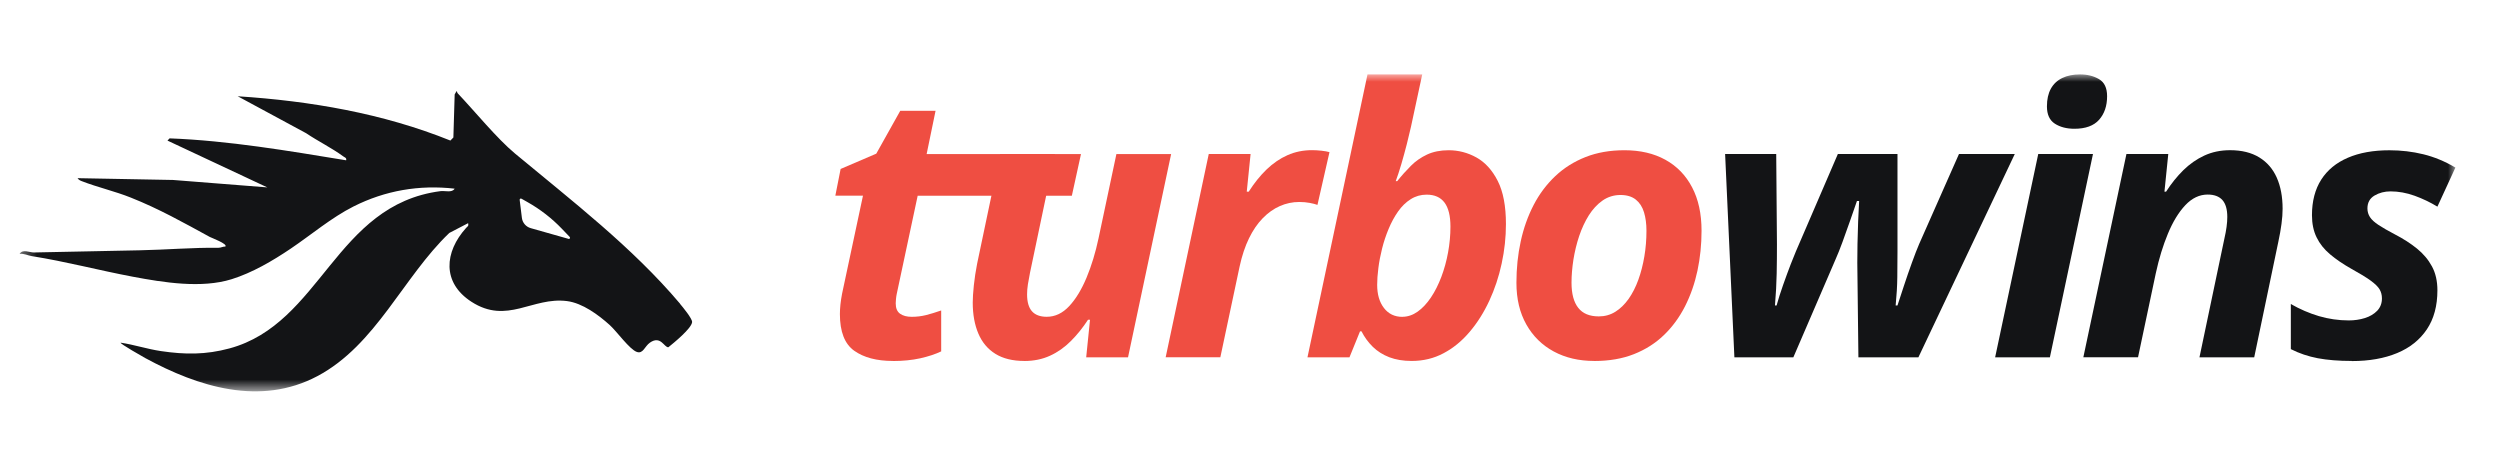<?xml version="1.0" encoding="UTF-8"?> <svg xmlns="http://www.w3.org/2000/svg" width="168" height="32" viewBox="0 0 168 32" fill="none"><mask id="mask0_108_6494" style="mask-type:luminance" maskUnits="userSpaceOnUse" x="1" y="5" width="164" height="22"><path d="M165 5H1.32V26.293H165V5Z" fill="white"></path></mask><g mask="url(#mask0_108_6494)"><path d="M45.705 20.416C42.482 16.601 38.43 13.496 34.608 10.317C33.384 9.298 31.897 7.469 30.752 6.263C30.703 6.212 30.732 6.114 30.675 6.134L30.554 6.345L30.467 9.239L30.266 9.445C25.729 7.616 20.849 6.785 15.974 6.469L20.571 8.951C21.381 9.496 22.279 9.931 23.069 10.51C23.169 10.585 23.3 10.595 23.262 10.772C19.331 10.129 15.388 9.453 11.396 9.298L11.254 9.448L17.963 12.593L11.63 12.094L5.209 11.973C5.292 12.087 5.376 12.128 5.503 12.177C6.539 12.581 7.715 12.848 8.79 13.278C10.691 14.034 12.335 14.96 14.097 15.922C14.2 15.979 15.313 16.387 15.146 16.568C14.989 16.56 14.845 16.652 14.691 16.65C12.911 16.632 11.19 16.784 9.387 16.82C7.038 16.863 4.638 16.912 2.269 16.966C2.007 16.971 1.508 16.719 1.317 17.064C1.608 17.02 1.865 17.169 2.13 17.211C4.399 17.568 6.663 18.17 8.934 18.597C10.987 18.983 13.536 19.397 15.568 18.762C16.949 18.33 18.31 17.537 19.547 16.701C20.921 15.773 22.269 14.626 23.758 13.874C25.885 12.802 28.175 12.408 30.552 12.678C30.379 12.974 29.901 12.804 29.6 12.845C22.521 13.764 21.595 21.748 15.414 23.415C13.819 23.845 12.432 23.832 10.812 23.593C9.893 23.456 9.014 23.163 8.108 23.027C8.028 23.083 9.631 23.991 9.762 24.063C13.328 26 17.495 27.309 21.33 25.275C25.268 23.186 27.081 18.631 30.194 15.654L31.459 14.996C31.506 15.202 31.421 15.207 31.323 15.315C29.862 16.935 29.69 18.993 31.681 20.279C34.083 21.831 35.773 19.935 38.104 20.233C39.145 20.367 40.211 21.157 40.972 21.841C41.455 22.276 42.307 23.485 42.801 23.652C43.22 23.793 43.32 23.274 43.673 23.027C44.403 22.517 44.632 23.361 44.915 23.335C45.275 23.045 46.474 22.07 46.51 21.645C46.528 21.416 45.88 20.634 45.7 20.421L45.705 20.416ZM38.204 16.051L35.66 15.33C35.344 15.24 35.112 14.97 35.071 14.643L34.922 13.432C34.914 13.365 34.984 13.319 35.043 13.352L35.444 13.579C36.303 14.062 37.085 14.669 37.767 15.382L38.284 15.922C38.34 15.981 38.284 16.079 38.204 16.056V16.051Z" fill="#131416"></path><path d="M59.996 24.256C58.913 24.256 58.049 24.027 57.406 23.572C56.763 23.117 56.441 22.294 56.441 21.102C56.441 20.907 56.454 20.694 56.477 20.462C56.501 20.23 56.539 19.989 56.588 19.734L57.992 13.149H56.135L56.49 11.354L58.885 10.327L60.498 7.444H62.87L62.27 10.353H72.642L72.029 13.152H61.668L60.264 19.737C60.238 19.858 60.22 19.978 60.21 20.097C60.197 20.215 60.192 20.31 60.192 20.385C60.192 20.712 60.29 20.943 60.485 21.082C60.681 21.221 60.94 21.29 61.267 21.29C61.594 21.29 61.92 21.252 62.227 21.175C62.533 21.097 62.872 20.994 63.248 20.863V23.613C62.857 23.801 62.386 23.955 61.836 24.079C61.285 24.2 60.673 24.261 59.996 24.261V24.256Z" fill="#EF4E42"></path><path d="M68.835 24.256C68.053 24.256 67.405 24.097 66.893 23.78C66.379 23.461 65.998 23.009 65.746 22.417C65.494 21.825 65.368 21.133 65.368 20.333C65.368 20.032 65.393 19.644 65.442 19.173C65.491 18.703 65.566 18.219 65.661 17.73L67.212 10.35H70.89L69.216 18.33C69.159 18.607 69.113 18.867 69.074 19.112C69.036 19.356 69.02 19.58 69.02 19.783C69.02 20.295 69.131 20.675 69.35 20.92C69.568 21.164 69.9 21.288 70.34 21.288C70.903 21.288 71.405 21.049 71.85 20.573C72.295 20.097 72.683 19.456 73.018 18.654C73.352 17.851 73.62 16.969 73.823 16.009L75.022 10.353H78.7L75.803 24.014H72.992L73.249 21.486H73.115C72.766 22.023 72.38 22.502 71.96 22.921C71.541 23.34 71.076 23.67 70.561 23.904C70.049 24.14 69.473 24.259 68.838 24.259L68.835 24.256Z" fill="#EF4E42"></path><path d="M78.332 24.012L81.228 10.35H84.04L83.782 12.879H83.916C84.284 12.3 84.683 11.804 85.115 11.387C85.547 10.973 86.015 10.651 86.519 10.428C87.023 10.204 87.574 10.091 88.168 10.091C88.364 10.091 88.575 10.103 88.798 10.127C89.022 10.152 89.202 10.183 89.341 10.224L88.533 13.769C88.402 13.72 88.23 13.676 88.014 13.635C87.798 13.594 87.564 13.573 87.312 13.573C86.856 13.573 86.419 13.666 86.005 13.849C85.591 14.031 85.207 14.304 84.858 14.662C84.508 15.019 84.199 15.469 83.934 16.012C83.669 16.555 83.461 17.182 83.304 17.9L82.007 24.009H78.329L78.332 24.012Z" fill="#EF4E42"></path><path d="M94.864 24.256C94.293 24.256 93.794 24.171 93.362 24.007C92.93 23.84 92.562 23.608 92.256 23.31C91.95 23.011 91.695 22.664 91.492 22.265H91.394L90.684 24.012H87.862L91.896 5H95.574L94.818 8.519C94.743 8.853 94.65 9.242 94.537 9.687C94.424 10.132 94.301 10.574 94.172 11.019C94.041 11.464 93.915 11.847 93.794 12.174H93.892C94.185 11.806 94.491 11.467 94.807 11.148C95.124 10.829 95.489 10.577 95.901 10.384C96.312 10.194 96.796 10.096 97.349 10.096C98.007 10.096 98.632 10.258 99.219 10.584C99.805 10.911 100.281 11.436 100.649 12.161C101.017 12.887 101.199 13.851 101.199 15.058C101.199 15.945 101.104 16.832 100.911 17.715C100.721 18.6 100.443 19.43 100.081 20.212C99.718 20.994 99.278 21.692 98.761 22.301C98.244 22.913 97.66 23.392 97.007 23.737C96.356 24.084 95.643 24.256 94.869 24.256H94.864ZM94.242 21.288C94.599 21.288 94.941 21.172 95.268 20.941C95.595 20.709 95.89 20.39 96.16 19.989C96.431 19.585 96.662 19.124 96.858 18.607C97.053 18.09 97.205 17.543 97.31 16.964C97.416 16.385 97.47 15.806 97.47 15.23C97.47 14.512 97.339 13.975 97.074 13.617C96.809 13.26 96.407 13.08 95.87 13.08C95.479 13.08 95.121 13.182 94.8 13.386C94.478 13.589 94.195 13.864 93.951 14.211C93.707 14.559 93.496 14.947 93.316 15.379C93.135 15.811 92.989 16.254 92.876 16.704C92.763 17.157 92.678 17.594 92.626 18.018C92.572 18.443 92.546 18.816 92.546 19.142C92.546 19.785 92.698 20.305 93.004 20.701C93.31 21.097 93.722 21.293 94.244 21.293L94.242 21.288Z" fill="#EF4E42"></path><path d="M107.134 24.256C106.107 24.256 105.202 24.045 104.415 23.621C103.628 23.196 103.013 22.592 102.571 21.807C102.126 21.02 101.904 20.087 101.904 19.003C101.904 18.034 101.999 17.108 102.192 16.223C102.383 15.338 102.673 14.525 103.059 13.779C103.445 13.033 103.931 12.388 104.513 11.837C105.094 11.287 105.773 10.86 106.547 10.554C107.322 10.248 108.194 10.096 109.163 10.096C110.223 10.096 111.139 10.309 111.913 10.736C112.687 11.163 113.287 11.781 113.709 12.588C114.133 13.393 114.344 14.368 114.344 15.508C114.344 16.436 114.251 17.332 114.069 18.191C113.886 19.05 113.606 19.847 113.233 20.585C112.857 21.324 112.386 21.967 111.815 22.517C111.244 23.068 110.57 23.495 109.794 23.801C109.017 24.107 108.129 24.259 107.136 24.259L107.134 24.256ZM107.44 21.262C107.846 21.262 108.217 21.159 108.551 20.951C108.885 20.742 109.181 20.454 109.444 20.084C109.703 19.713 109.922 19.287 110.097 18.8C110.272 18.317 110.406 17.792 110.501 17.231C110.596 16.671 110.642 16.094 110.642 15.508C110.642 15.042 110.588 14.631 110.478 14.268C110.367 13.905 110.185 13.62 109.927 13.414C109.67 13.208 109.325 13.103 108.896 13.103C108.466 13.103 108.047 13.226 107.692 13.476C107.337 13.725 107.031 14.057 106.768 14.471C106.509 14.885 106.293 15.351 106.12 15.863C105.948 16.375 105.822 16.905 105.734 17.445C105.65 17.988 105.606 18.507 105.606 19.003C105.606 19.744 105.758 20.308 106.059 20.688C106.36 21.072 106.82 21.262 107.44 21.262Z" fill="#EF4E42"></path><path d="M116.551 24.012L115.928 10.35H119.362L119.411 16.398C119.411 17.067 119.406 17.73 119.393 18.389C119.38 19.047 119.342 19.762 119.278 20.526H119.388C119.501 20.112 119.648 19.649 119.828 19.14C120.008 18.631 120.178 18.168 120.34 17.748C120.502 17.329 120.618 17.046 120.682 16.899L123.504 10.35H127.511V16.899C127.511 17.471 127.506 18.047 127.499 18.633C127.491 19.22 127.455 19.85 127.388 20.526H127.511C127.632 20.151 127.779 19.703 127.951 19.184C128.124 18.664 128.299 18.15 128.484 17.643C128.666 17.139 128.828 16.722 128.967 16.398L131.643 10.35H135.393L128.916 24.012H124.885L124.811 17.658C124.811 17.316 124.816 16.897 124.823 16.4C124.831 15.904 124.847 15.397 124.867 14.88C124.888 14.363 124.911 13.905 124.934 13.507H124.787C124.648 13.905 124.494 14.35 124.324 14.839C124.155 15.328 123.985 15.801 123.818 16.256C123.65 16.712 123.499 17.095 123.36 17.404L120.512 24.014H116.553L116.551 24.012Z" fill="#131416"></path><path d="M134.073 24.012L136.97 10.35H140.648L137.752 24.012H134.073ZM139.401 8.653C138.878 8.653 138.441 8.539 138.086 8.311C137.731 8.082 137.554 7.696 137.554 7.15C137.554 6.677 137.641 6.284 137.816 5.965C137.991 5.646 138.246 5.406 138.58 5.244C138.914 5.082 139.313 5 139.779 5C140.267 5 140.692 5.105 141.055 5.319C141.417 5.53 141.597 5.913 141.597 6.466C141.597 7.117 141.417 7.644 141.06 8.048C140.702 8.452 140.147 8.653 139.398 8.653H139.401Z" fill="#131416"></path><path d="M140 24.012L142.896 10.35H145.708L145.451 12.879H145.561C145.911 12.334 146.299 11.853 146.721 11.436C147.146 11.022 147.614 10.693 148.133 10.453C148.651 10.214 149.227 10.093 149.862 10.093C150.644 10.093 151.297 10.255 151.822 10.577C152.347 10.898 152.74 11.354 153 11.94C153.26 12.527 153.391 13.224 153.391 14.029C153.391 14.33 153.368 14.669 153.317 15.042C153.268 15.418 153.198 15.811 153.108 16.228L151.483 24.012H147.804L149.479 16.033C149.543 15.755 149.592 15.495 149.625 15.251C149.659 15.006 149.674 14.782 149.674 14.579C149.674 14.067 149.564 13.687 149.345 13.442C149.126 13.198 148.795 13.074 148.355 13.074C147.802 13.074 147.3 13.314 146.852 13.79C146.405 14.265 146.016 14.903 145.685 15.701C145.353 16.498 145.083 17.383 144.872 18.353L143.676 24.009H139.997L140 24.012Z" fill="#131416"></path><path d="M158.037 24.256C157.165 24.256 156.406 24.195 155.758 24.074C155.11 23.95 154.505 23.747 153.944 23.461V20.431C154.557 20.781 155.184 21.051 155.832 21.244C156.481 21.434 157.149 21.532 157.841 21.532C158.225 21.532 158.585 21.478 158.922 21.373C159.259 21.267 159.534 21.103 159.747 20.884C159.958 20.663 160.066 20.387 160.066 20.053C160.066 19.824 160.012 19.621 159.907 19.443C159.801 19.263 159.598 19.068 159.302 18.852C159.004 18.636 158.574 18.373 158.014 18.065C157.45 17.746 156.972 17.422 156.578 17.087C156.182 16.753 155.881 16.375 155.675 15.95C155.467 15.526 155.364 15.029 155.364 14.461C155.364 13.517 155.573 12.72 155.987 12.071C156.403 11.423 157 10.934 157.777 10.6C158.554 10.265 159.485 10.098 160.568 10.098C161.358 10.098 162.119 10.188 162.852 10.368C163.585 10.548 164.303 10.844 165.003 11.261L163.794 13.887C163.313 13.594 162.801 13.35 162.261 13.154C161.718 12.959 161.18 12.861 160.643 12.861C160.244 12.861 159.884 12.954 159.567 13.141C159.251 13.329 159.091 13.617 159.091 14.008C159.091 14.219 159.148 14.415 159.261 14.589C159.374 14.764 159.567 14.942 159.843 15.122C160.115 15.302 160.483 15.513 160.949 15.757C161.502 16.043 161.993 16.359 162.42 16.704C162.847 17.051 163.184 17.45 163.428 17.903C163.673 18.355 163.794 18.89 163.794 19.51C163.794 20.552 163.557 21.427 163.086 22.131C162.613 22.836 161.947 23.369 161.088 23.726C160.228 24.084 159.212 24.264 158.039 24.264L158.037 24.256Z" fill="#131416"></path></g></svg> 
